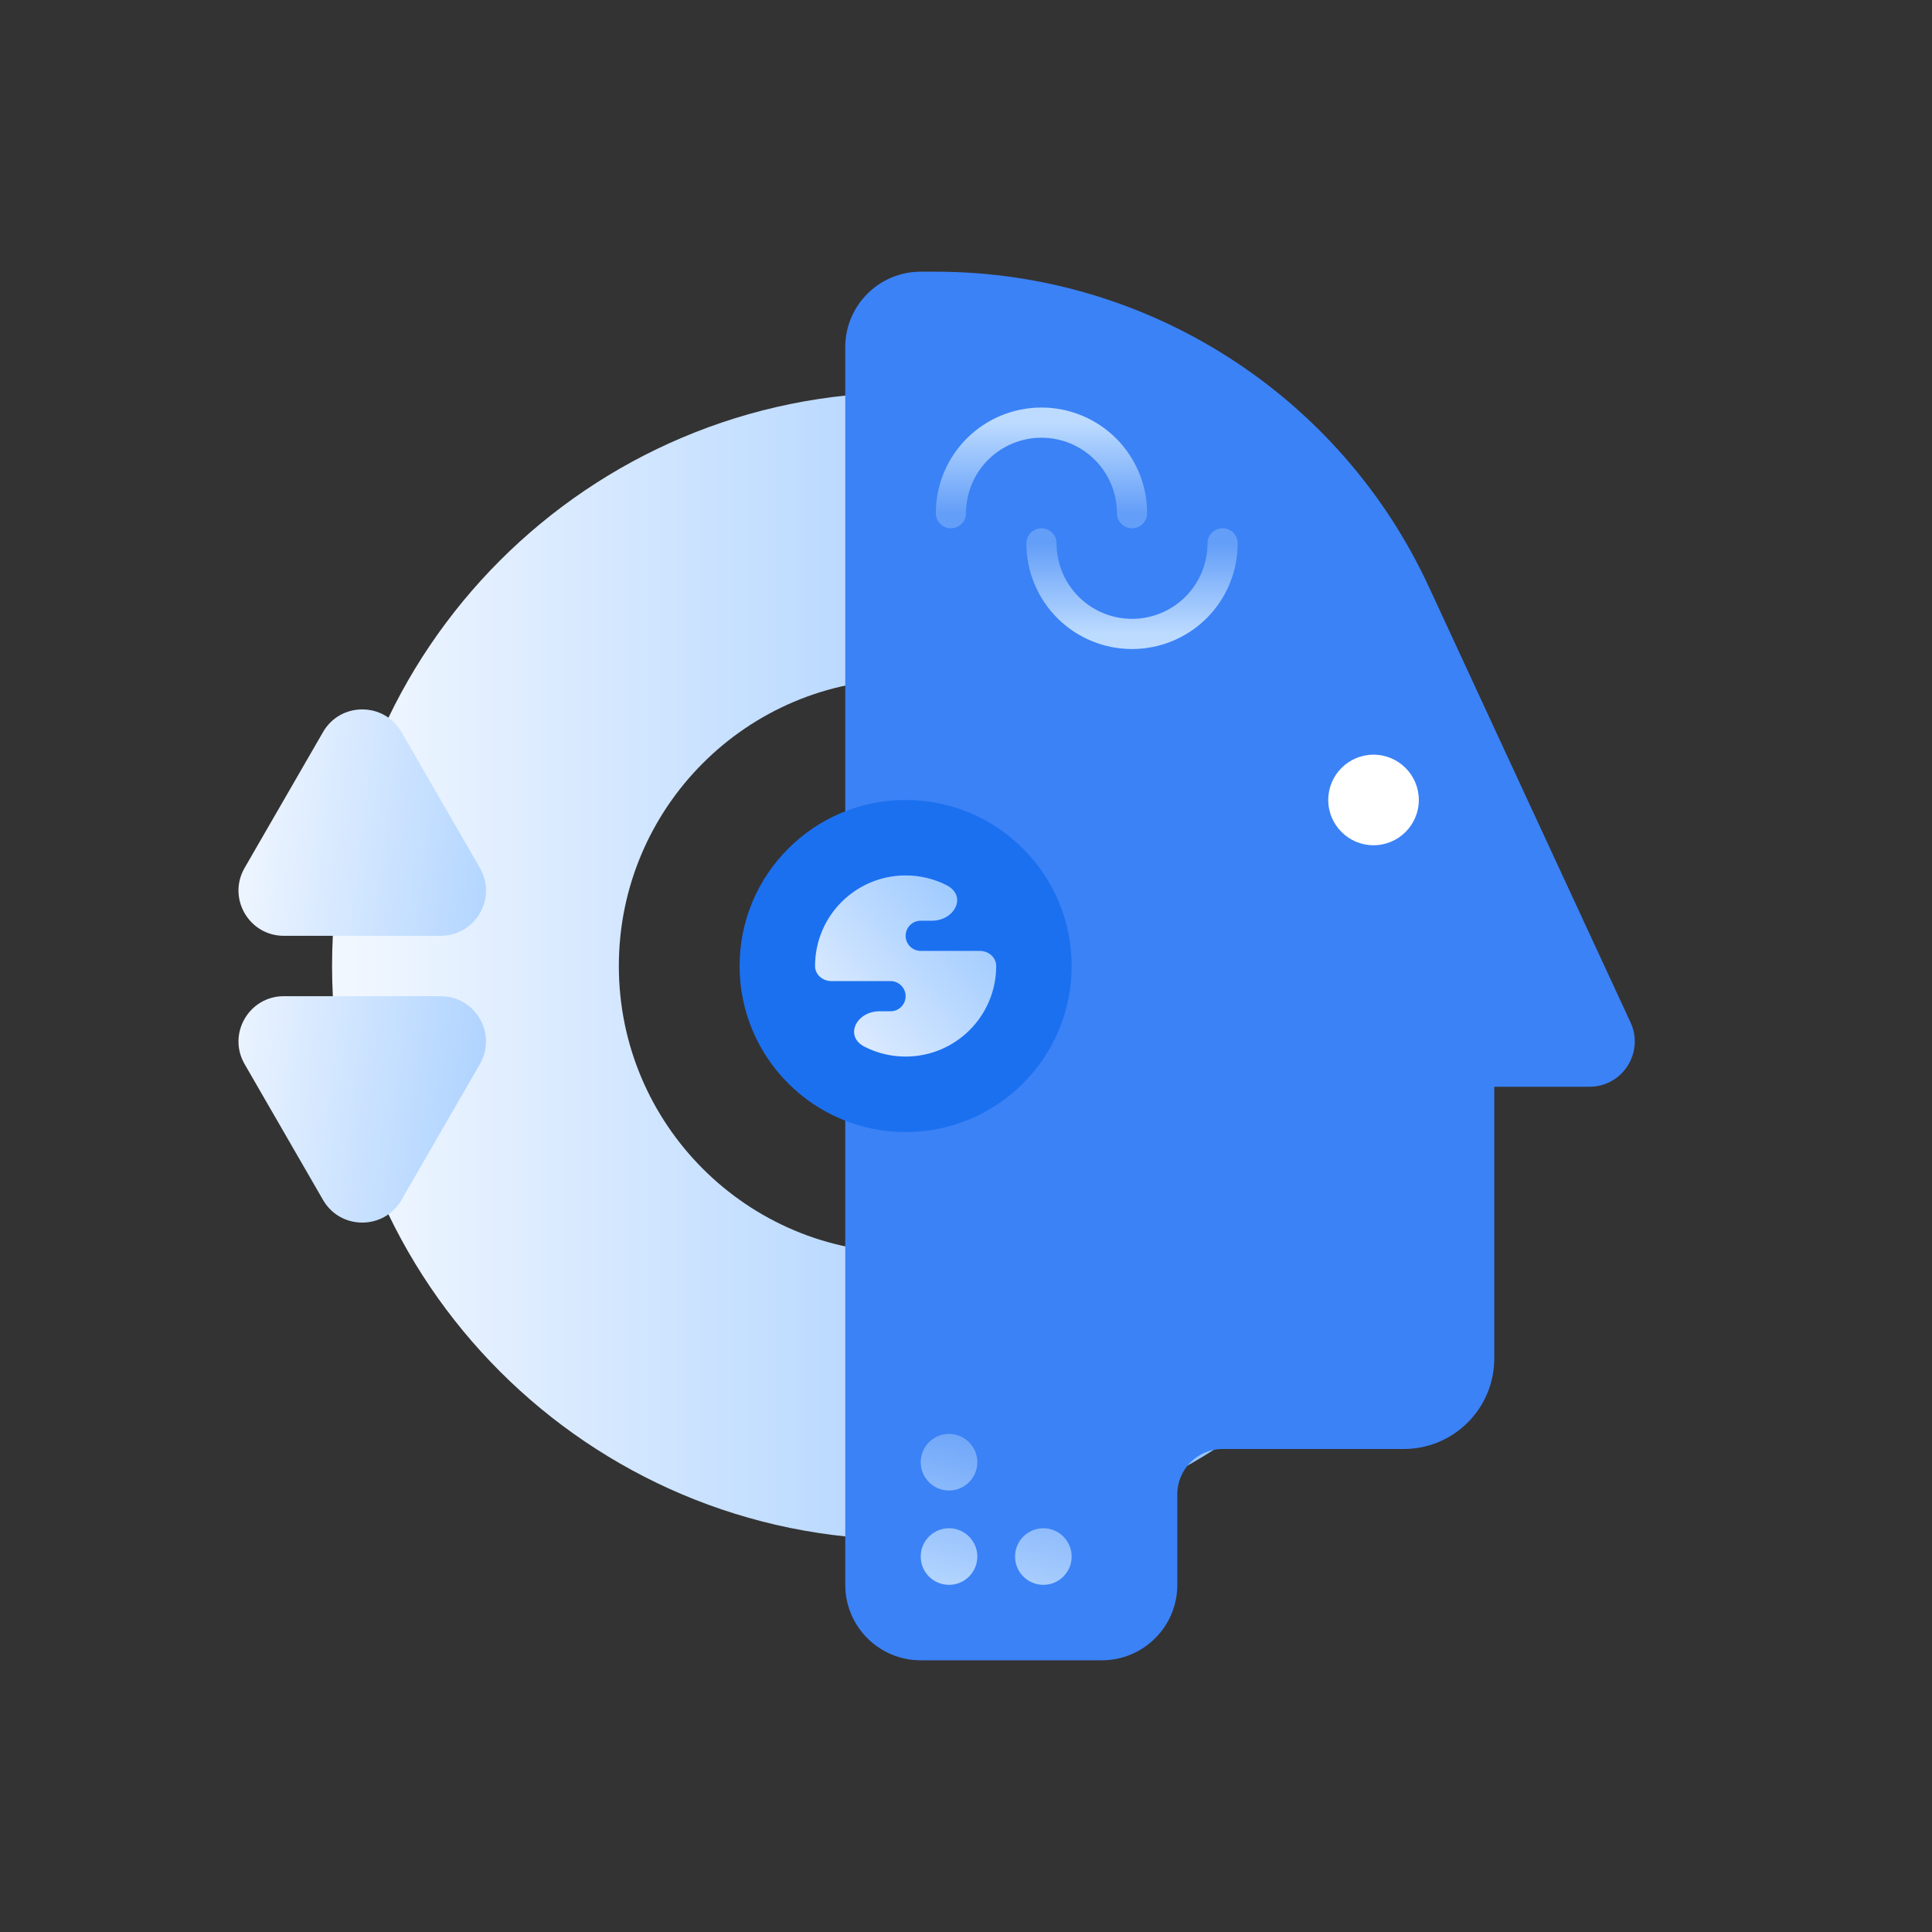 <svg width="128" height="128" viewBox="0 0 128 128" fill="none" xmlns="http://www.w3.org/2000/svg">
<rect x="0" y="0" width="128" height="128" fill="#333333" stroke="none"/>
<path fill-rule="evenodd" clip-rule="evenodd" d="M60 102C80.987 102 98 84.987 98 64C98 43.013 80.987 26 60 26C39.013 26 22 43.013 22 64C22 84.987 39.013 102 60 102ZM60 83C70.493 83 79 74.493 79 64C79 53.507 70.493 45 60 45C49.507 45 41 53.507 41 64C41 74.493 49.507 83 60 83Z" fill="url(#paint0_linear_5_297)"/>
<path d="M73 110H61C58.239 110 56 107.761 56 105V23C56 20.239 58.239 18 61 18H61.996C76.022 18 88.772 26.147 94.665 38.876L108.028 67.74C108.948 69.728 107.496 72 105.305 72H99V90C99 93.314 96.314 96 93 96H81C79.343 96 78 97.343 78 99V105C78 107.761 75.761 110 73 110Z" fill="#3B82F6"/>
<circle cx="60" cy="64" r="11" fill="#1B70F0"/>
<circle cx="91" cy="53" r="3" fill="white"/>
<path d="M26.598 48.5C25.443 46.5 22.557 46.5 21.402 48.5L16.206 57.5C15.051 59.5 16.494 62 18.804 62H29.196C31.506 62 32.949 59.5 31.794 57.5L26.598 48.5Z" fill="url(#paint1_linear_5_297)"/>
<path d="M26.598 79.5C25.443 81.5 22.557 81.5 21.402 79.5L16.206 70.5C15.051 68.5 16.494 66 18.804 66H29.196C31.506 66 32.949 68.5 31.794 70.5L26.598 79.5Z" fill="url(#paint2_linear_5_297)"/>
<path d="M66 64C66 67.314 63.314 70 60 70C59.023 70 58.1 69.766 57.285 69.352C55.912 68.654 56.73 67 58.27 67H59C59.552 67 60 66.552 60 66C60 65.448 59.552 65 59 65H55.087C54.508 65 54 64.58 54 64C54 60.686 56.686 58 60 58C60.977 58 61.9 58.233 62.715 58.648C64.088 59.346 63.27 61 61.73 61H61C60.448 61 60 61.448 60 62C60 62.552 60.448 63 61 63H64.912C65.492 63 66 63.42 66 64Z" fill="url(#paint3_linear_5_297)"/>
<path d="M69 36C69 37.591 69.632 39.117 70.757 40.243C71.883 41.368 73.409 42 75 42C76.591 42 78.117 41.368 79.243 40.243C80.368 39.117 81 37.591 81 36" stroke="url(#paint4_linear_5_297)" stroke-width="2" stroke-linecap="round"/>
<path d="M75 34C75 32.409 74.368 30.883 73.243 29.757C72.117 28.632 70.591 28 69 28C67.409 28 65.883 28.632 64.757 29.757C63.632 30.883 63 32.409 63 34" stroke="url(#paint5_linear_5_297)" stroke-width="2" stroke-linecap="round"/>
<path d="M64.75 96.875C64.75 97.91 63.91 98.75 62.875 98.75C61.84 98.75 61 97.91 61 96.875C61 95.84 61.84 95 62.875 95C63.91 95 64.75 95.84 64.75 96.875Z" fill="url(#paint6_linear_5_297)"/>
<path d="M64.75 103.125C64.75 104.161 63.91 105 62.875 105C61.84 105 61 104.161 61 103.125C61 102.089 61.84 101.25 62.875 101.25C63.91 101.25 64.75 102.089 64.75 103.125Z" fill="url(#paint7_linear_5_297)"/>
<path d="M69.125 105C70.16 105 71 104.161 71 103.125C71 102.089 70.16 101.25 69.125 101.25C68.09 101.25 67.25 102.089 67.25 103.125C67.25 104.161 68.09 105 69.125 105Z" fill="url(#paint8_linear_5_297)"/>
<defs>
<linearGradient id="paint0_linear_5_297" x1="78.5" y1="64" x2="22" y2="64" gradientUnits="userSpaceOnUse">
<stop stop-color="#96C6FF"/>
<stop offset="1" stop-color="#F3F8FF"/>
</linearGradient>
<linearGradient id="paint1_linear_5_297" x1="16" y1="62.5" x2="41.976" y2="65.694" gradientUnits="userSpaceOnUse">
<stop stop-color="#ECF4FF"/>
<stop offset="1" stop-color="#8EC2FF"/>
</linearGradient>
<linearGradient id="paint2_linear_5_297" x1="16" y1="62.5" x2="41.976" y2="65.694" gradientUnits="userSpaceOnUse">
<stop stop-color="#ECF4FF"/>
<stop offset="1" stop-color="#8EC2FF"/>
</linearGradient>
<linearGradient id="paint3_linear_5_297" x1="69.5" y1="61" x2="58.239" y2="70.678" gradientUnits="userSpaceOnUse">
<stop stop-color="#8EC2FF"/>
<stop offset="1" stop-color="#DBEAFF"/>
</linearGradient>
<linearGradient id="paint4_linear_5_297" x1="75" y1="42" x2="75" y2="36" gradientUnits="userSpaceOnUse">
<stop stop-color="#BCDBFF"/>
<stop offset="1" stop-color="#639EF8"/>
</linearGradient>
<linearGradient id="paint5_linear_5_297" x1="69" y1="28" x2="69" y2="34" gradientUnits="userSpaceOnUse">
<stop stop-color="#BCDBFF"/>
<stop offset="1" stop-color="#639EF8"/>
</linearGradient>
<linearGradient id="paint6_linear_5_297" x1="71" y1="95" x2="67.989" y2="106.786" gradientUnits="userSpaceOnUse">
<stop stop-color="#639EF8"/>
<stop offset="1" stop-color="#B6D7FF"/>
</linearGradient>
<linearGradient id="paint7_linear_5_297" x1="71" y1="95" x2="67.989" y2="106.786" gradientUnits="userSpaceOnUse">
<stop stop-color="#639EF8"/>
<stop offset="1" stop-color="#B6D7FF"/>
</linearGradient>
<linearGradient id="paint8_linear_5_297" x1="71" y1="95" x2="67.989" y2="106.786" gradientUnits="userSpaceOnUse">
<stop stop-color="#639EF8"/>
<stop offset="1" stop-color="#B6D7FF"/>
</linearGradient>
</defs>
</svg>
